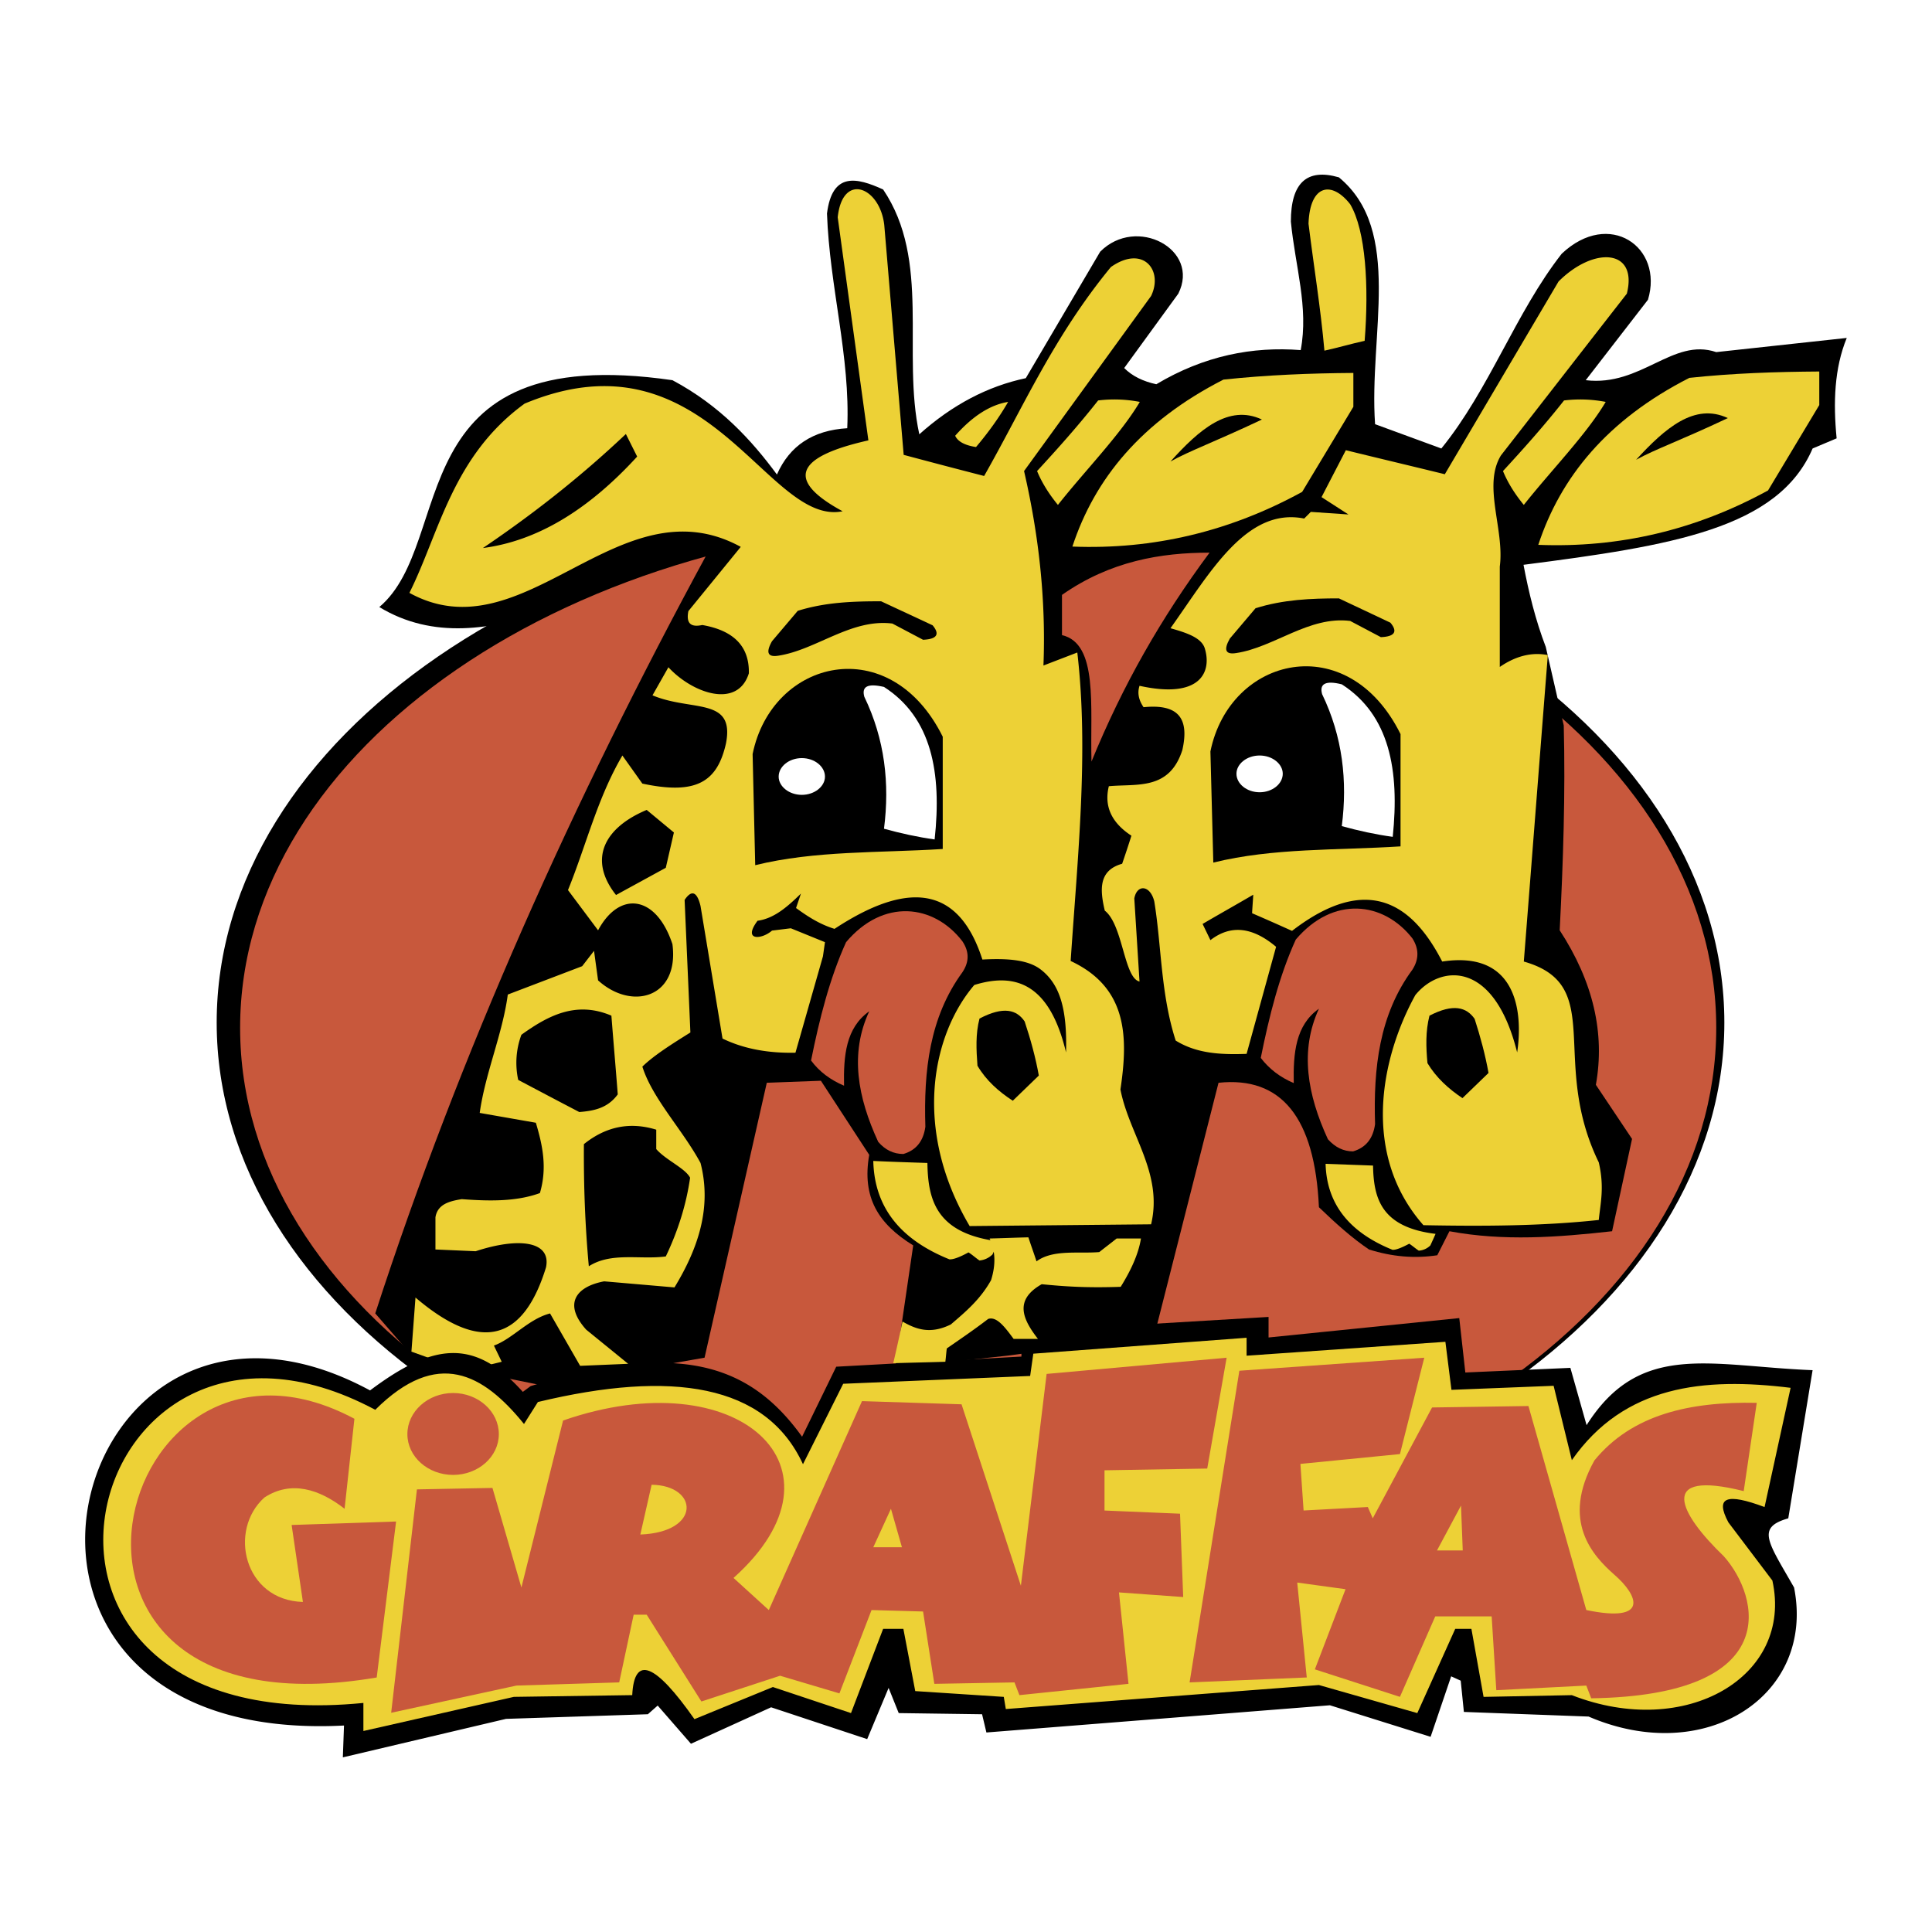 <svg xmlns="http://www.w3.org/2000/svg" width="2500" height="2500" viewBox="0 0 192.756 192.756"><g fill-rule="evenodd" clip-rule="evenodd"><path fill="#fff" d="M0 0h192.756v192.756H0V0z"/><path d="M96.829 50.346c41.431 0 75.21 23.213 75.21 51.681 0 28.438-33.779 51.651-75.21 51.651-41.431 0-75.21-23.213-75.21-51.651-.001-28.468 33.779-51.681 75.21-51.681z"/><path d="M97.607 51.934c40.537 0 73.623 22.751 73.623 50.612 0 27.86-33.086 50.583-73.623 50.583-40.564 0-73.651-22.723-73.651-50.583.001-27.861 33.087-50.612 73.651-50.612z" fill="#c8583c"/><path d="M70.498 55.341c-9.037 1.328-21.943 11.722-32.654 5.226 7.767-6.554 1.674-26.62 29.247-22.635 4.764 2.541 7.911 6.005 10.423 9.412 1.27-2.887 3.609-4.417 7.016-4.62.318-7.131-1.761-14.089-2.021-21.422.52-4.158 2.945-3.609 5.602-2.396 4.792 7.102 1.847 16.254 3.608 24.425 3.292-2.945 6.815-4.793 10.625-5.601l7.42-12.617c3.609-3.638 10.018-.231 7.795 4.187l-5.398 7.42c.809.808 1.877 1.328 3.205 1.617 4.791-2.858 9.613-3.782 14.406-3.407.809-4.273-.549-8.344-.982-12.819 0-3.869 1.588-5.341 4.793-4.417 6.439 5.312 2.975 15.677 3.609 24.627l6.611 2.425c4.793-5.89 7.42-13.57 12.01-19.431 4.736-4.475 10.193-.664 8.605 4.591l-6.209 8.026c5.545.664 8.691-4.273 13.021-2.801l13.021-1.415c-1.242 3.032-1.357 6.438-1.01 10.019l-2.396 1.01c-3.436 7.998-14.031 9.701-28.844 11.606.52 2.743 1.184 5.486 2.223 8.2l1.791 7.824c.174 6.813-.059 13.627-.404 20.441 3.35 5.139 4.533 10.279 3.609 15.417l3.609 5.398-1.992 9.211c-5.428.605-10.828 1.01-16.227 0l-1.213 2.396c-2.281.346-4.533.144-6.814-.578-1.674-1.126-3.318-2.599-4.994-4.215-.404-8.95-3.752-13.079-10.018-12.415l-6.41 25.233-14.639 1.992-11.201 1.213 1.79-12.213c-3.465-2.137-5.139-4.764-4.389-9.036l-4.821-7.392-5.399.202-6.208 27.429-16.024 2.8-12.819-2.599-4.013-4.619c8.461-26.069 19.779-51.216 33.06-75.699zm35.455 4.013c4.82-3.378 9.873-4.215 14.725-4.215-4.822 6.496-8.662 13.223-11.781 20.845-.145-5.515.693-11.78-2.943-12.617v-4.013h-.001z"/><path d="M40.847 59.151c11.491 6.323 20.903-11.23 33.058-4.59l-5.226 6.41c-.231 1.184.202 1.646 1.386 1.386 3.147.548 4.706 2.137 4.648 4.821-1.125 3.58-5.63 1.992-8.026-.606l-1.588 2.801c3.927 1.646 8.229.145 7.333 4.793-.866 3.84-2.945 5.168-8.344 4.013l-1.992-2.8c-2.483 4.215-3.609 8.95-5.428 13.425l3.002 4.013c2.137-3.984 5.803-3.522 7.42 1.386.693 5.341-4.042 6.669-7.42 3.609l-.404-2.945-1.184 1.531-7.42 2.829c-.52 3.927-2.252 7.854-2.801 11.809l5.601.981c.664 2.223 1.155 4.475.404 7.016-2.367.866-5.081.809-7.795.606-1.27.202-2.425.52-2.627 1.818v3.205l4.013.174c4.302-1.415 7.565-1.011 7.016 1.616-2.165 7.017-6.208 8.806-13.021 3.003l-.404 5.398 1.848.664c1.876-.433 3.753.087 5.63.723l1.53-.376-.779-1.616c1.848-.664 3.464-2.656 5.601-3.205l3.002 5.226 4.793-.202-4.187-3.406c-2.338-2.599-.982-4.303 1.79-4.822l7.016.606c2.425-3.984 3.725-8.055 2.599-12.415-1.79-3.32-4.793-6.409-5.803-9.614 1.155-1.126 2.945-2.252 4.792-3.406l-.577-13.224c.693-1.039 1.242-.837 1.588.606l2.194 13.224c2.079 1.01 4.504 1.473 7.276 1.414l2.743-9.614.202-1.416-3.407-1.386-1.876.231c-1.011.895-2.974 1.068-1.443-.981 1.674-.231 3.002-1.415 4.331-2.714l-.491 1.443c1.155.837 2.339 1.617 3.84 2.079 8.113-5.341 12.617-3.58 14.752 3.061 2.656-.145 4.592.058 5.805.982 1.963 1.501 2.656 4.013 2.541 8.286-1.617-6.785-4.967-8.026-9.154-6.728-4.214 4.938-6.178 14.378-.461 24.051l18.102-.174c1.213-5.11-2.193-8.95-3.059-13.454.779-5.226.721-10.163-4.967-12.819.693-10.365 1.818-20.845.664-30.777l-3.379 1.299c.262-6.698-.49-13.137-1.934-19.402l12.674-17.467c1.242-2.569-.807-5.139-4.012-2.887-5.717 6.958-8.691 13.887-12.646 20.845a847.496 847.496 0 0 1-8.026-2.107l-1.934-22.896c-.404-3.811-4.157-5.37-4.648-.808l3.061 22.26c-5.515 1.241-9.499 3.32-2.569 7.073-7.594 1.53-13.483-18.362-31.73-10.74-7.22 5.254-8.491 12.876-11.493 18.881z" fill="#edd136"/><path d="M36.92 138.722c-30.344-16.398-43.712 35.541-2.599 33.434l-.115 3.176 16.283-3.84 14.147-.462.981-.866 3.32 3.811 7.997-3.638 9.585 3.176 2.137-5.11 1.01 2.513 8.316.115.432 1.819 34.271-2.715 10.047 3.147 2.051-6.034.953.433.316 3.118 12.443.462c11.664 5.024 22.637-2.079 20.5-12.876-2.6-4.562-3.812-5.977-.578-6.9l2.426-14.783c-10.25-.403-17.209-2.944-22.549 5.486l-1.617-5.717-10.48.462-.605-5.428-19.027 1.935v-2.05l-24.656 1.472v2.483l-18.478 1.011-3.407 6.986c-5.284-7.361-12.386-9.527-27.082-5.052l-.779.577c-4.82-5.371-8.891-4.909-15.243-.145zM62.443 43.301l1.126 2.252c-4.938 5.399-10.048 8.431-15.389 9.124 4.735-3.205 9.499-6.872 14.263-11.376zM92.094 63.829c1.385-.057 1.703-.548.952-1.443l-5.139-2.396c-2.772 0-5.544.086-8.315.952l-2.569 3.032c-.635 1.125-.433 1.616.635 1.443 3.782-.578 7.276-3.725 11.375-3.205l3.061 1.617zM67.235 83.057l-2.714-2.251c-4.215 1.761-5.89 4.908-3.061 8.488l4.966-2.714.809-3.523zM58.256 114.151c2.194-1.761 4.591-2.251 7.218-1.443v1.935c.953 1.098 2.887 1.905 3.378 2.858-.375 2.627-1.184 5.255-2.425 7.854-2.541.346-5.428-.462-7.68.981-.375-4.071-.52-8.113-.491-12.185zM52.02 103.238c2.656-1.905 5.457-3.406 8.979-1.905.202 2.599.433 5.226.635 7.854-1.011 1.386-2.396 1.646-3.84 1.761-2.05-1.068-4.071-2.137-6.092-3.205a8.03 8.03 0 0 1 .318-4.505z"/><path d="M94.057 84.703c-6.352.404-12.732.145-18.709 1.617l-.26-11.086c1.935-9.499 13.714-12.329 18.969-1.732v11.201z"/><path d="M86.233 69.517c-.289-1.039.347-1.357 1.963-.982 4.764 3.061 5.774 8.575 5.053 15.216-1.674-.231-3.378-.606-5.053-1.068.577-4.505.087-8.922-1.963-13.166zM79.997 75.637c1.271 0 2.31.837 2.31 1.848 0 .981-1.039 1.818-2.31 1.818s-2.31-.837-2.31-1.818c0-1.01 1.039-1.848 2.31-1.848z" fill="#fff"/><path d="M97.725 101.622c2.424-1.271 3.725-.866 4.504.288.605 1.819 1.096 3.609 1.414 5.399l-2.598 2.512c-1.416-.924-2.656-2.021-3.523-3.493-.116-1.589-.202-3.147.203-4.706z"/><path d="M90.13 115.134c1.271-.375 1.992-1.271 2.194-2.714-.173-5.572.404-10.913 3.695-15.418.693-1.039.693-2.05 0-3.089-2.858-3.725-7.91-4.302-11.606.086-1.646 3.638-2.656 7.651-3.494 11.808.837 1.127 1.935 1.935 3.292 2.513-.058-2.975.173-5.774 2.512-7.421-1.963 4.216-1.155 8.575.895 13.021.694.809 1.531 1.214 2.512 1.214z" fill="#c8583c"/><path d="M99.629 123.853c-6.207-.779-7.044-4.1-7.102-7.824-1.79-.058-3.609-.115-5.399-.201.115 4.85 2.945 7.939 7.593 9.816.375.028 1.011-.203 1.905-.693.375.23.75.577 1.098.809a2.13 2.13 0 0 0 1.299-.606l.606-1.301zM97.377 44.601c1.271-1.501 2.34-3.003 3.205-4.504-1.762.289-3.521 1.385-5.284 3.377.261.578.953.953 2.079 1.127zM134.275 44.918c3.291.809 6.582 1.588 9.875 2.396 3.781-6.41 7.562-12.819 11.346-19.229 3.521-3.522 7.939-3.263 6.814 1.213-4.188 5.37-8.373 10.769-12.561 16.139-1.848 3.032.375 7.392-.115 11.087v10.018c1.588-1.097 3.205-1.501 4.793-1.183-.809 10.191-1.588 20.383-2.396 30.575 8.258 2.338 2.512 9.845 7.479 20.037.576 2.483.172 4.014 0 5.746-5.631.606-11.521.635-17.496.52-6.18-7.016-4.303-16.602-.809-22.953 2.396-2.975 7.824-3.667 10.162 5.717.578-3.84.086-10.221-7.479-9.066-2.857-5.572-7.305-8.979-14.982-3.061a253.924 253.924 0 0 0-3.984-1.761c.027-.606.086-1.241.115-1.848-1.676.981-3.379 1.935-5.053 2.916.26.549.52 1.068.779 1.617 2.021-1.559 4.186-1.328 6.553.665-.98 3.551-1.963 7.131-2.943 10.682-2.484.087-4.938 0-7.074-1.328-1.502-4.647-1.414-9.498-2.137-13.887-.404-1.646-1.732-1.732-1.992-.289.174 2.771.346 5.543.52 8.286-1.559-.346-1.645-5.658-3.465-7.073-.49-2.079-.635-4.013 1.732-4.677.318-.924.635-1.876.924-2.8-1.992-1.299-2.742-2.945-2.252-4.937 2.83-.26 6.035.433 7.334-3.609.723-3.205-.434-4.62-3.869-4.273-.49-.722-.635-1.415-.404-2.136 6.121 1.357 7.248-1.415 6.496-3.782-.375-1.068-1.904-1.53-3.406-1.963 3.926-5.515 7.564-12.097 13.338-10.942l.664-.664 3.754.259-2.686-1.732c.808-1.562 1.617-3.121 2.425-4.68zM103.469 46.997c2.021-2.194 4.043-4.446 6.092-7.044a13.384 13.384 0 0 1 4.158.145c-1.934 3.262-5.457 6.842-8.17 10.278-.924-1.127-1.617-2.253-2.08-3.379z" fill="#edd136"/><path d="M106.992 54.532c2.223-6.756 6.871-12.473 15.07-16.659 4.33-.462 8.633-.635 12.963-.664v3.378l-5.109 8.489c-7.219 3.955-14.869 5.774-22.924 5.456z" fill="#edd136"/><path d="M116.779 46.044c2.857-3.176 5.803-5.745 9.123-4.187-4.763 2.252-7.216 3.119-9.123 4.187z"/><path d="M136.152 34.005c-1.443.317-2.57.664-4.014.981-.375-4.244-1.068-8.459-1.588-12.675.145-3.955 2.338-4.273 4.158-1.935 1.56 2.628 1.876 8.201 1.444 13.629zM153.475 54.359c2.223-6.756 6.871-12.473 15.07-16.659 4.303-.462 8.633-.606 12.965-.635v3.349c-1.703 2.829-3.408 5.688-5.111 8.517-7.217 3.956-14.87 5.746-22.924 5.428z" fill="#edd136"/><path d="M163.234 45.871c2.887-3.147 5.832-5.716 9.152-4.158-4.765 2.252-7.218 3.09-9.152 4.158z"/><path d="M149.953 46.997c2.02-2.194 4.041-4.446 6.092-7.044a13.371 13.371 0 0 1 4.156.145c-1.934 3.262-5.455 6.842-8.17 10.278-.924-1.127-1.617-2.253-2.078-3.379z" fill="#edd136"/><path d="M142.619 101.333c2.396-1.241 3.695-.837 4.504.317.578 1.79 1.068 3.609 1.387 5.399l-2.6 2.512c-1.385-.924-2.627-2.05-3.492-3.493-.145-1.588-.203-3.147.201-4.735z"/><path d="M134.996 114.874c1.271-.375 1.992-1.271 2.195-2.714-.174-5.572.404-10.914 3.725-15.418.664-1.039.664-2.078 0-3.118-2.887-3.695-7.91-4.272-11.635.116-1.646 3.609-2.656 7.651-3.494 11.808.838 1.098 1.934 1.935 3.291 2.512-.057-2.973.174-5.773 2.512-7.42-1.934 4.187-1.154 8.575.895 13.021.722.809 1.56 1.213 2.511 1.213z" fill="#c8583c"/><path d="M139.732 84.443c-6.352.404-12.732.144-18.68 1.617l-.289-11.087c1.934-9.499 13.713-12.328 18.969-1.732v11.202z"/><path d="M131.908 69.257c-.289-1.04.346-1.386 1.963-.981 4.764 3.06 5.773 8.575 5.082 15.215-1.703-.231-3.408-.606-5.082-1.068.578-4.505.086-8.922-1.963-13.166zM125.672 75.377c1.27 0 2.309.837 2.309 1.819 0 1.011-1.039 1.848-2.309 1.848-1.271 0-2.311-.837-2.311-1.848 0-.981 1.039-1.819 2.311-1.819z" fill="#fff"/><path d="M90.044 131.851a213.534 213.534 0 0 1-.924 4.157c1.732-.058 3.464-.087 5.197-.145.058-.433.087-.895.145-1.328 1.241-.866 2.541-1.732 4.128-2.944.867-.289 1.703.866 2.541 1.992h2.426c-1.502-1.935-2.426-3.869.375-5.457 2.338.23 4.475.375 7.881.26.982-1.588 1.762-3.205 2.021-4.821h-2.426c-.576.462-1.154.895-1.732 1.356-2.078.174-4.619-.288-6.264.924-.26-.809-.549-1.588-.809-2.396-1.299.029-2.57.087-3.869.116.578 1.212.635 2.599.145 4.157-1.098 1.963-2.57 3.176-4.014 4.418-2.049 1.009-3.464.49-4.821-.289zM143.225 123.103c-5.455-.664-6.178-3.58-6.236-6.814-1.559-.058-3.146-.115-4.734-.173.115 4.216 2.6 6.929 6.67 8.575.318.028.865-.174 1.674-.606.318.202.637.491.953.692.49-.028.895-.26 1.154-.52.173-.375.347-.75.519-1.154z" fill="#edd136"/><path d="M37.44 140.656c-29.564-15.793-41.777 33.26-1.184 29.247v2.8l15.013-3.406 11.808-.173c.202-4.014 2.281-3.205 6.208 2.396l7.824-3.204 7.795 2.599 3.205-8.402h2.021l1.184 6.208 8.834.577.203 1.213 31.238-2.396 9.816 2.801 3.783-8.402h1.615l1.213 6.785 8.807-.173c11.375 4.445 22.115-1.849 20.008-11.434l-4.389-5.803c-1.357-2.541-.174-2.945 3.609-1.53l2.598-11.896c-8.66-1.068-16.602-.26-21.826 7.218l-1.818-7.42-10.193.404-.605-4.793-19.834 1.386v-1.789l-21.279 1.588-.316 2.223-18.652.779-4.013 8.026c-3.696-8.026-13.108-9.412-26.447-6.207l-1.386 2.194c-4.071-5.025-8.633-7.594-14.84-1.416z" fill="#edd136"/><path d="M34.379 150.53l.981-8.979c-24.079-12.876-35.743 32.279 2.224 25.812l1.934-15.562-10.422.347 1.126 7.68c-5.89-.174-7.478-7.16-3.84-10.423 2.656-1.733 5.486-.838 7.997 1.125zM45.207 138.981c2.512 0 4.562 1.848 4.562 4.1s-2.05 4.071-4.562 4.071-4.562-1.819-4.562-4.071 2.05-4.1 4.562-4.1z" fill="#c8583c"/><path d="M41.597 148.596l7.536-.145 2.887 9.933 4.158-16.659c17.438-6.063 29.304 4.706 17.005 15.706l3.522 3.205 9.297-20.846 9.932.317 5.92 18.103 2.568-21.134 17.959-1.616-1.936 11.057-10.248.174v4.014l7.535.316.316 8.315-6.408-.462.951 9.123-10.885 1.127-.49-1.271-7.997.144-1.125-7.218-5.14-.144-3.205 8.314-5.919-1.761-7.853 2.569-5.457-8.661h-1.299l-1.443 6.756-10.25.317-12.501 2.714 2.57-22.287zm48.389 5.774h-2.858l1.761-3.84 1.097 3.84zm-24.974-6.236c4.677.058 4.995 4.735-1.126 4.966l1.126-4.966zM118.686 167.854l4.965-31.095 18.449-1.299-2.426 9.613-9.932.981.318 4.649 6.408-.347.492 1.126 5.918-11.059 9.615-.144 5.773 20.354c6.352 1.328 5.168-1.473 2.801-3.522-2.195-1.935-5.342-5.37-1.992-11.404 3.725-4.562 9.469-5.89 16.197-5.745l-1.301 8.806c-8.746-2.194-6.408 2.251-1.99 6.495 3.58 4.014 6.119 13.888-13.225 14.177l-.49-1.271-8.979.462-.463-7.362h-5.629l-3.523 8.026-8.488-2.743 3.061-7.997-4.82-.664.951 9.47-11.69.493zm24.683-13.166h2.57l-.174-4.475-2.396 4.475z" fill="#c8583c"/><path d="M137.77 63.569c1.385-.058 1.703-.549.951-1.444l-5.139-2.425c-2.771 0-5.543.115-8.314.981l-2.57 3.032c-.635 1.126-.434 1.617.635 1.444 3.812-.578 7.277-3.725 11.377-3.205l3.06 1.617z"/></g></svg>